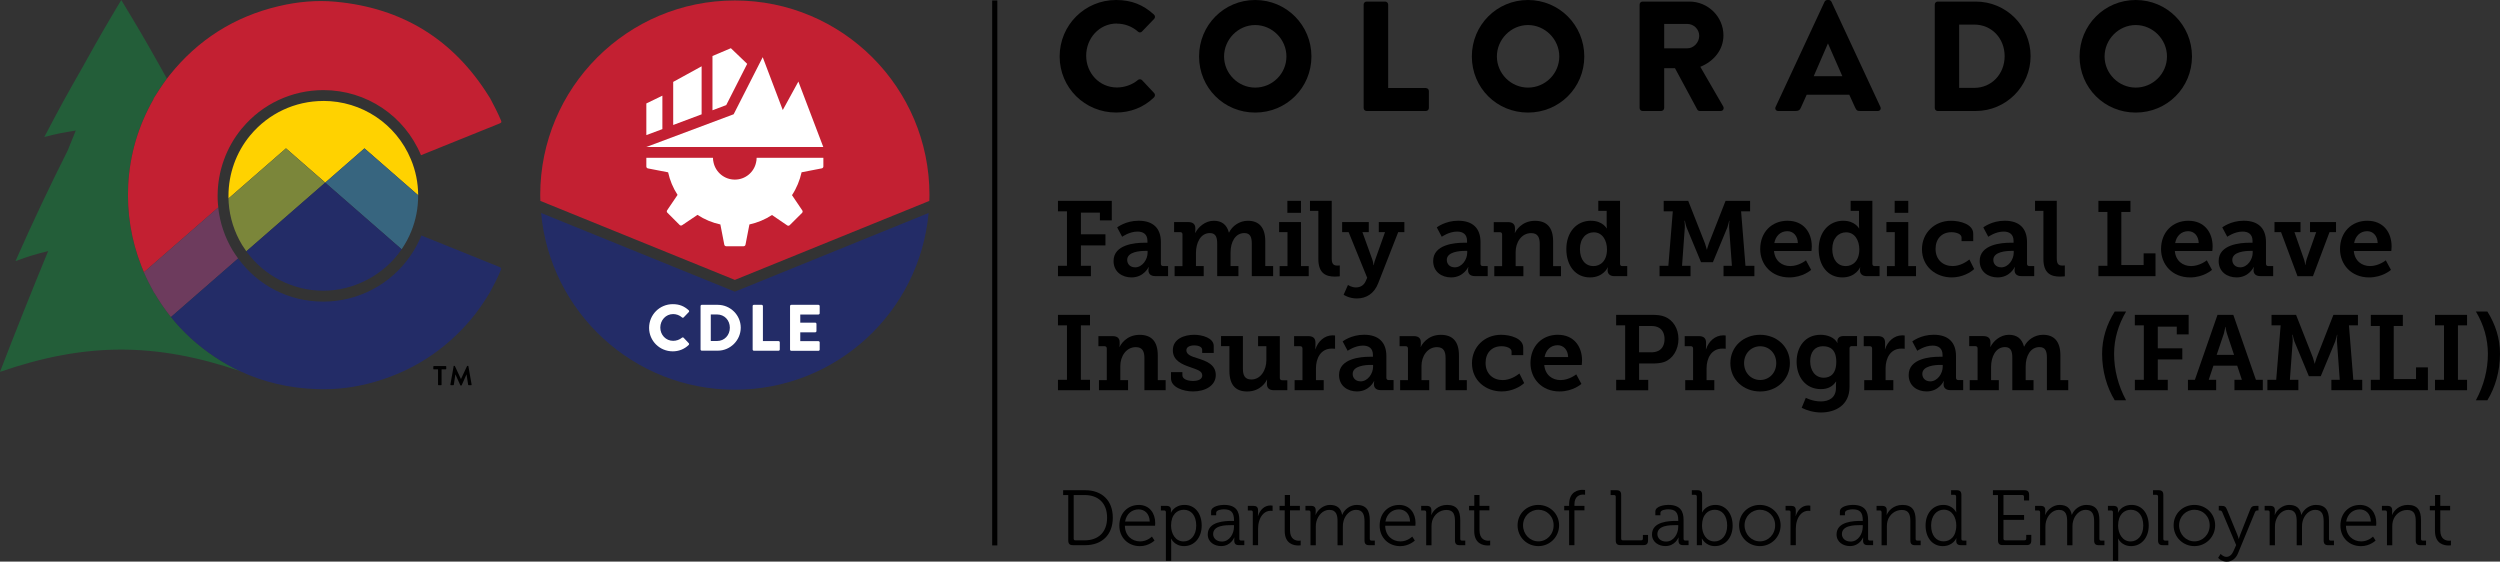 <?xml version="1.0" encoding="UTF-8"?>
<svg xmlns="http://www.w3.org/2000/svg" id="Layer_1" data-name="Layer 1" viewBox="0 0 635.85 142.84">
  <rect x="0" y="0" width="635.85" height="142.84" fill="#333333" stroke="none"/>
  <defs>
    <style>
      .cls-1 {
        fill: #fff;
      }

      .cls-2 {
        fill: #ffd200;
      }

      .cls-3 {
        fill: #6d3b5d;
      }

      .cls-4 {
        fill: #c32032;
      }

      .cls-5 {
        fill: #235e39;
      }

      .cls-6 {
        fill: #232c67;
      }

      .cls-7 {
        fill: #37657f;
      }

      .cls-8 {
        fill: #7b863a;
      }
    </style>
  </defs>
  <g>
    <path d="M269.08,67.6h2.29v-13.85h-2.29v-2.67h13.69v4.97h-3.02v-1.97h-4.83v5.51h6.24v2.83h-6.24v5.18h2.54v2.65h-8.37v-2.65Z"></path>
    <path d="M290.98,61.74h.86v-.46c0-1.75-1.11-2.38-2.54-2.38-2.05,0-3.89,1.32-3.89,1.32l-1.27-2.38s2.13-1.7,5.45-1.7c3.7,0,5.67,1.92,5.67,5.43v5.51c0,.4,.22,.59,.59,.59h1.24v2.56h-3.24c-1.27,0-1.75-.67-1.75-1.46v-.16c0-.43,.08-.7,.08-.7h-.05s-1.16,2.65-4.35,2.65c-2.35,0-4.56-1.38-4.56-4.18,0-4.21,5.53-4.64,7.75-4.64Zm-2.29,6.26c1.86,0,3.19-2,3.19-3.73v-.46h-.57c-1.35,0-4.62,.22-4.62,2.29,0,1.03,.73,1.89,2,1.89Z"></path>
    <path d="M298.75,67.68h2v-8.07c0-.38-.22-.57-.59-.57h-1.54v-2.56h3.59c1.21,0,1.81,.57,1.81,1.54v.62c0,.3-.05,.59-.05,.59h.05c.7-1.4,2.43-3.08,4.7-3.08,1.92,0,3.29,.89,3.83,3h.05c.76-1.62,2.59-3,4.78-3,2.78,0,4.43,1.62,4.43,5.24v6.29h2v2.56h-5.43v-8.21c0-1.57-.3-2.75-1.89-2.75-2.35,0-3.51,2.35-3.51,4.89v3.51h2v2.56h-5.4v-8.21c0-1.48-.24-2.75-1.86-2.75-2.43,0-3.54,2.56-3.54,5.05v3.35h1.97v2.56h-7.4v-2.56Z"></path>
    <path d="M325.46,67.68h2v-8.64h-2.13v-2.56h5.56v11.2h1.97v2.56h-7.4v-2.56Zm1.97-16.6h3.46v3.05h-3.46v-3.05Z"></path>
    <path d="M335.31,53.64h-2.13v-2.56h5.53v14.58c0,1.24,.27,1.89,1.4,1.89,.38,0,.65-.03,.65-.03v2.75s-.57,.08-1.24,.08c-2.19,0-4.21-.73-4.21-4.48v-12.23Z"></path>
    <path d="M344.92,73.1c1.11,0,2-.59,2.43-1.59l.38-.86-4.72-11.61h-1.65v-2.56h6.78v2.56h-1.62l2.51,6.96c.24,.67,.3,1.43,.3,1.43h.08s.11-.76,.38-1.43l2.48-6.96h-1.59v-2.56h6.51v2.56h-1.57l-5.08,12.98c-1.05,2.73-3.1,3.89-5.45,3.89-2,0-3.35-.94-3.35-.94l1.11-2.51s.81,.65,2.08,.65Z"></path>
    <path d="M372.27,61.74h.86v-.46c0-1.75-1.11-2.38-2.54-2.38-2.05,0-3.89,1.32-3.89,1.32l-1.27-2.38s2.13-1.7,5.45-1.7c3.7,0,5.67,1.92,5.67,5.43v5.51c0,.4,.22,.59,.59,.59h1.24v2.56h-3.24c-1.27,0-1.75-.67-1.75-1.46v-.16c0-.43,.08-.7,.08-.7h-.05s-1.16,2.65-4.35,2.65c-2.35,0-4.56-1.38-4.56-4.18,0-4.21,5.53-4.64,7.75-4.64Zm-2.29,6.26c1.86,0,3.19-2,3.19-3.73v-.46h-.57c-1.35,0-4.62,.22-4.62,2.29,0,1.03,.73,1.89,2,1.89Z"></path>
    <path d="M380.05,67.68h2v-8.04c0-.38-.22-.59-.59-.59h-1.54v-2.56h3.62c1.21,0,1.78,.57,1.78,1.54v.62c0,.3-.05,.59-.05,.59h.05c.16-.43,1.62-3.08,5.08-3.08,2.94,0,4.62,1.59,4.62,5.24v6.29h2v2.56h-5.4v-8.15c0-1.67-.46-2.81-2.19-2.81-2.48,0-3.94,2.38-3.94,4.78v3.62h1.97v2.56h-7.4v-2.56Z"></path>
    <path d="M404.67,56.15c2.94,0,3.97,1.94,3.97,1.94h.05s-.05-.4-.05-.97v-3.48h-2.13v-2.56h5.53v16.01c0,.4,.22,.59,.59,.59h1.24v2.56h-3.24c-1.24,0-1.75-.67-1.75-1.46v-.16c0-.38,.08-.62,.08-.62h-.05s-1.08,2.56-4.51,2.56c-3.67,0-6.02-2.94-6.02-7.21s2.56-7.21,6.29-7.21Zm.57,11.53c1.81,0,3.48-1.3,3.48-4.24,0-2.24-1.11-4.35-3.37-4.35-1.94,0-3.51,1.54-3.51,4.26s1.4,4.32,3.4,4.32Z"></path>
    <path d="M422.06,67.6h2.27l1.13-13.85h-2.32v-2.67h6.24l4.26,10.82c.32,.94,.46,1.59,.46,1.59h.05s.14-.65,.49-1.59l4.24-10.82h6.24v2.67h-2.29l1.11,13.85h2.27v2.65h-7.85v-2.65h2.13l-.7-9.66c-.05-.67,.08-1.78,.08-1.78h-.08s-.22,1.05-.46,1.7l-3.67,8.83h-3.02l-3.67-8.83c-.24-.65-.43-1.7-.43-1.7h-.11s.13,1.11,.08,1.78l-.7,9.66h2.16v2.65h-7.88v-2.65Z"></path>
    <path d="M454.68,56.15c3.97,0,6.13,2.89,6.13,6.53,0,.4-.08,1.16-.08,1.16h-9.53c.22,2.54,2.05,3.83,4.13,3.83,2.24,0,4-1.46,4-1.46l1.32,2.43s-2.11,1.92-5.56,1.92c-4.56,0-7.4-3.29-7.4-7.21,0-4.24,2.86-7.21,6.99-7.21Zm2.59,5.67c-.05-1.89-1.21-3.02-2.67-3.02-1.75,0-3,1.21-3.32,3.02h5.99Z"></path>
    <path d="M468.85,56.15c2.94,0,3.97,1.94,3.97,1.94h.05s-.05-.4-.05-.97v-3.48h-2.13v-2.56h5.53v16.01c0,.4,.22,.59,.59,.59h1.24v2.56h-3.24c-1.24,0-1.75-.67-1.75-1.46v-.16c0-.38,.08-.62,.08-.62h-.05s-1.08,2.56-4.51,2.56c-3.67,0-6.02-2.94-6.02-7.21s2.56-7.21,6.29-7.21Zm.57,11.53c1.81,0,3.48-1.3,3.48-4.24,0-2.24-1.11-4.35-3.37-4.35-1.94,0-3.51,1.54-3.51,4.26s1.4,4.32,3.4,4.32Z"></path>
    <path d="M479.92,67.68h2v-8.64h-2.13v-2.56h5.56v11.2h1.97v2.56h-7.4v-2.56Zm1.97-16.6h3.46v3.05h-3.46v-3.05Z"></path>
    <path d="M496.23,56.15c2.29,0,5.64,.86,5.64,3.29v1.89h-2.97v-.92c0-.92-1.4-1.35-2.56-1.35-2.51,0-4.05,1.73-4.05,4.24,0,2.83,1.97,4.37,4.32,4.37,1.94,0,3.54-1.08,4.29-1.67l1.21,2.43c-.94,.89-3.08,2.13-5.7,2.13-4.02,0-7.58-2.73-7.58-7.18,0-4.1,3.16-7.23,7.4-7.23Z"></path>
    <path d="M511.27,61.74h.86v-.46c0-1.75-1.11-2.38-2.54-2.38-2.05,0-3.89,1.32-3.89,1.32l-1.27-2.38s2.13-1.7,5.45-1.7c3.7,0,5.67,1.92,5.67,5.43v5.51c0,.4,.22,.59,.59,.59h1.24v2.56h-3.24c-1.27,0-1.75-.67-1.75-1.46v-.16c0-.43,.08-.7,.08-.7h-.05s-1.16,2.65-4.35,2.65c-2.35,0-4.56-1.38-4.56-4.18,0-4.21,5.53-4.64,7.75-4.64Zm-2.29,6.26c1.86,0,3.19-2,3.19-3.73v-.46h-.57c-1.35,0-4.62,.22-4.62,2.29,0,1.03,.73,1.89,2,1.89Z"></path>
    <path d="M519.72,53.64h-2.13v-2.56h5.53v14.58c0,1.24,.27,1.89,1.4,1.89,.38,0,.65-.03,.65-.03v2.75s-.57,.08-1.24,.08c-2.19,0-4.21-.73-4.21-4.48v-12.23Z"></path>
    <path d="M533.71,67.6h2.29v-13.69h-2.29v-2.83h8.15v2.83h-2.32v13.5h5.67v-2.97h3.02v5.8h-14.52v-2.65Z"></path>
    <path d="M556.63,56.15c3.97,0,6.13,2.89,6.13,6.53,0,.4-.08,1.16-.08,1.16h-9.53c.22,2.54,2.05,3.83,4.13,3.83,2.24,0,4-1.46,4-1.46l1.32,2.43s-2.11,1.92-5.56,1.92c-4.56,0-7.4-3.29-7.4-7.21,0-4.24,2.86-7.21,6.99-7.21Zm2.59,5.67c-.05-1.89-1.21-3.02-2.67-3.02-1.75,0-3,1.21-3.32,3.02h5.99Z"></path>
    <path d="M572.05,61.74h.86v-.46c0-1.75-1.11-2.38-2.54-2.38-2.05,0-3.89,1.32-3.89,1.32l-1.27-2.38s2.13-1.7,5.45-1.7c3.7,0,5.67,1.92,5.67,5.43v5.51c0,.4,.22,.59,.59,.59h1.24v2.56h-3.24c-1.27,0-1.75-.67-1.75-1.46v-.16c0-.43,.08-.7,.08-.7h-.05s-1.16,2.65-4.35,2.65c-2.35,0-4.56-1.38-4.56-4.18,0-4.21,5.53-4.64,7.75-4.64Zm-2.29,6.26c1.86,0,3.19-2,3.19-3.73v-.46h-.57c-1.35,0-4.62,.22-4.62,2.29,0,1.03,.73,1.89,2,1.89Z"></path>
    <path d="M578.5,56.48h6.61v2.56h-1.54l2.38,6.8c.27,.7,.35,1.51,.35,1.51h.08s.08-.81,.32-1.51l2.4-6.8h-1.57v-2.56h6.61v2.56h-1.65l-4.21,11.2h-3.94l-4.18-11.2h-1.67v-2.56Z"></path>
    <path d="M602.15,56.15c3.97,0,6.13,2.89,6.13,6.53,0,.4-.08,1.16-.08,1.16h-9.53c.22,2.54,2.05,3.83,4.13,3.83,2.24,0,4-1.46,4-1.46l1.32,2.43s-2.11,1.92-5.56,1.92c-4.56,0-7.4-3.29-7.4-7.21,0-4.24,2.86-7.21,6.99-7.21Zm2.59,5.67c-.05-1.89-1.21-3.02-2.67-3.02-1.75,0-3,1.21-3.32,3.02h5.99Z"></path>
    <path d="M269.08,96.6h2.29v-13.85h-2.29v-2.67h8.15v2.67h-2.32v13.85h2.32v2.65h-8.15v-2.65Z"></path>
    <path d="M279.5,96.68h2v-8.04c0-.38-.22-.59-.59-.59h-1.54v-2.56h3.62c1.21,0,1.78,.57,1.78,1.54v.62c0,.3-.05,.59-.05,.59h.05c.16-.43,1.62-3.08,5.08-3.08,2.94,0,4.62,1.59,4.62,5.24v6.29h2v2.56h-5.4v-8.15c0-1.67-.46-2.81-2.19-2.81-2.48,0-3.94,2.38-3.94,4.78v3.62h1.97v2.56h-7.4v-2.56Z"></path>
    <path d="M297.81,94.65h2.92v.81c0,.94,1.27,1.43,2.7,1.43s2.35-.49,2.35-1.4c0-1.16-1.29-1.46-3.13-2.13-2.02-.7-4.35-1.65-4.35-4.27,0-2.92,2.92-3.94,5.43-3.94,2,0,4.97,.78,4.97,2.86v1.75h-2.94v-.78c0-.7-.81-1.13-2.02-1.13-1.08,0-2,.38-2,1.24,0,1.13,1.35,1.59,2.89,2.05,2.11,.67,4.59,1.54,4.59,4.24s-2.65,4.18-5.8,4.18c-2.51,0-5.59-1.08-5.59-3.32v-1.59Z"></path>
    <path d="M312.69,88.04h-2.13v-2.56h5.56v8.26c0,1.65,.43,2.78,2.16,2.78,2.38,0,3.81-2.43,3.81-4.91v-3.56h-2.11v-2.56h5.53v10.63c0,.38,.22,.59,.59,.59h1.32v2.54h-3.4c-1.21,0-1.78-.57-1.78-1.54v-.51c0-.35,.03-.65,.03-.65h-.05c-.16,.46-1.57,3.02-5.02,3.02-2.75,0-4.51-1.48-4.51-5.24v-6.29Z"></path>
    <path d="M329.27,96.68h2v-8.04c0-.38-.22-.59-.59-.59h-1.54v-2.56h3.59c1.21,0,1.84,.51,1.84,1.67v.81c0,.51-.05,.86-.05,.86h.05c.62-1.97,2.27-3.54,4.37-3.54,.32,0,.62,.05,.62,.05v3.37s-.35-.05-.84-.05c-2.78,0-4.02,2.43-4.02,5.02v3h1.97v2.56h-7.4v-2.56Z"></path>
    <path d="M348.33,90.74h.86v-.46c0-1.75-1.11-2.38-2.54-2.38-2.05,0-3.89,1.32-3.89,1.32l-1.27-2.38s2.13-1.7,5.45-1.7c3.7,0,5.67,1.92,5.67,5.43v5.51c0,.4,.22,.59,.59,.59h1.24v2.56h-3.24c-1.27,0-1.75-.67-1.75-1.46v-.16c0-.43,.08-.7,.08-.7h-.05s-1.16,2.65-4.35,2.65c-2.35,0-4.56-1.38-4.56-4.18,0-4.21,5.53-4.64,7.75-4.64Zm-2.29,6.26c1.86,0,3.19-2,3.19-3.73v-.46h-.57c-1.35,0-4.62,.22-4.62,2.29,0,1.03,.73,1.89,2,1.89Z"></path>
    <path d="M356.1,96.68h2v-8.04c0-.38-.22-.59-.59-.59h-1.54v-2.56h3.62c1.21,0,1.78,.57,1.78,1.54v.62c0,.3-.05,.59-.05,.59h.05c.16-.43,1.62-3.08,5.08-3.08,2.94,0,4.62,1.59,4.62,5.24v6.29h2v2.56h-5.4v-8.15c0-1.67-.46-2.81-2.19-2.81-2.48,0-3.94,2.38-3.94,4.78v3.62h1.97v2.56h-7.4v-2.56Z"></path>
    <path d="M381.78,85.15c2.29,0,5.64,.86,5.64,3.29v1.89h-2.97v-.92c0-.92-1.4-1.35-2.56-1.35-2.51,0-4.05,1.73-4.05,4.24,0,2.83,1.97,4.37,4.32,4.37,1.94,0,3.54-1.08,4.29-1.67l1.21,2.43c-.94,.89-3.08,2.13-5.7,2.13-4.02,0-7.58-2.73-7.58-7.18,0-4.1,3.16-7.23,7.4-7.23Z"></path>
    <path d="M396.25,85.15c3.97,0,6.13,2.89,6.13,6.53,0,.4-.08,1.16-.08,1.16h-9.53c.22,2.54,2.05,3.83,4.13,3.83,2.24,0,4-1.46,4-1.46l1.32,2.43s-2.11,1.92-5.56,1.92c-4.56,0-7.4-3.29-7.4-7.21,0-4.24,2.86-7.21,6.99-7.21Zm2.59,5.67c-.05-1.89-1.21-3.02-2.67-3.02-1.75,0-3,1.21-3.32,3.02h5.99Z"></path>
    <path d="M411.05,96.6h2.29v-13.85h-2.29v-2.67h9.18c1.13,0,2.29,.08,3.24,.49,2.08,.86,3.43,3,3.43,5.67s-1.43,5.05-3.64,5.83c-.89,.3-1.86,.38-2.94,.38h-3.43v4.16h2.32v2.65h-8.15v-2.65Zm8.8-6.99c.81,0,1.4-.11,1.94-.38,1.03-.51,1.57-1.59,1.57-3,0-1.32-.51-2.35-1.4-2.86-.54-.32-1.21-.46-2.08-.46h-3v6.69h2.97Z"></path>
    <path d="M428.62,96.68h2v-8.04c0-.38-.22-.59-.59-.59h-1.54v-2.56h3.59c1.21,0,1.84,.51,1.84,1.67v.81c0,.51-.05,.86-.05,.86h.05c.62-1.97,2.27-3.54,4.37-3.54,.32,0,.62,.05,.62,.05v3.37s-.35-.05-.84-.05c-2.78,0-4.02,2.43-4.02,5.02v3h1.97v2.56h-7.4v-2.56Z"></path>
    <path d="M447.66,85.15c4.21,0,7.58,3,7.58,7.21s-3.37,7.21-7.56,7.21-7.58-2.97-7.58-7.21,3.37-7.21,7.56-7.21Zm.03,11.5c2.21,0,4.08-1.73,4.08-4.29s-1.86-4.29-4.08-4.29-4.1,1.75-4.1,4.29,1.86,4.29,4.1,4.29Z"></path>
    <path d="M463.07,102.1c2.11,0,3.89-.92,3.89-3.46v-.86c0-.32,.05-.73,.05-.73h-.05c-.81,1.21-2,1.92-3.83,1.92-3.97,0-6.18-3.19-6.18-6.96s2.13-6.86,6.1-6.86c1.65,0,3.51,.62,4.27,2.08h.05s-.05-.19-.05-.46c0-.73,.49-1.3,1.57-1.3h3.43v2.56h-1.32c-.35,0-.59,.19-.59,.54v9.83c0,4.72-3.67,6.51-7.26,6.51-1.73,0-3.56-.49-4.91-1.19l1.05-2.54s1.7,.92,3.81,.92Zm3.97-10.07c0-3.13-1.57-3.97-3.4-3.97-2.08,0-3.24,1.51-3.24,3.83s1.24,4.18,3.46,4.18c1.62,0,3.18-.94,3.18-4.05Z"></path>
    <path d="M474.15,96.68h2v-8.04c0-.38-.22-.59-.59-.59h-1.54v-2.56h3.59c1.21,0,1.84,.51,1.84,1.67v.81c0,.51-.05,.86-.05,.86h.05c.62-1.97,2.27-3.54,4.37-3.54,.32,0,.62,.05,.62,.05v3.37s-.35-.05-.84-.05c-2.78,0-4.02,2.43-4.02,5.02v3h1.97v2.56h-7.4v-2.56Z"></path>
    <path d="M493.21,90.74h.86v-.46c0-1.75-1.11-2.38-2.54-2.38-2.05,0-3.89,1.32-3.89,1.32l-1.27-2.38s2.13-1.7,5.45-1.7c3.7,0,5.67,1.92,5.67,5.43v5.51c0,.4,.22,.59,.59,.59h1.24v2.56h-3.24c-1.27,0-1.75-.67-1.75-1.46v-.16c0-.43,.08-.7,.08-.7h-.05s-1.16,2.65-4.35,2.65c-2.35,0-4.56-1.38-4.56-4.18,0-4.21,5.53-4.64,7.75-4.64Zm-2.29,6.26c1.86,0,3.19-2,3.19-3.73v-.46h-.57c-1.35,0-4.62,.22-4.62,2.29,0,1.03,.73,1.89,2,1.89Z"></path>
    <path d="M500.98,96.68h2v-8.07c0-.38-.22-.57-.59-.57h-1.54v-2.56h3.59c1.21,0,1.81,.57,1.81,1.54v.62c0,.3-.05,.59-.05,.59h.05c.7-1.4,2.43-3.08,4.7-3.08,1.92,0,3.29,.89,3.83,3h.05c.76-1.62,2.59-3,4.78-3,2.78,0,4.43,1.62,4.43,5.24v6.29h2v2.56h-5.43v-8.21c0-1.57-.3-2.75-1.89-2.75-2.35,0-3.51,2.35-3.51,4.89v3.51h2v2.56h-5.4v-8.21c0-1.48-.24-2.75-1.86-2.75-2.43,0-3.54,2.56-3.54,5.05v3.35h1.97v2.56h-7.4v-2.56Z"></path>
    <path d="M534.65,89.98c0-3.89,1.16-7.5,3.21-10.74h2.89c-1.97,3.32-3.05,6.96-3.05,10.77,0,4.02,1.03,8.07,3.05,11.8h-2.89c-2-3.27-3.21-7.4-3.21-11.82Z"></path>
    <path d="M542.97,96.6h2.29v-13.85h-2.29v-2.67h13.69v4.97h-3.02v-1.97h-4.83v5.51h6.24v2.83h-6.24v5.18h2.54v2.65h-8.37v-2.65Z"></path>
    <path d="M556.5,96.6h1.75l5.75-16.52h4.02l5.75,16.52h1.75v2.65h-7.21v-2.65h1.89l-1.19-3.59h-6.05l-1.19,3.59h1.89v2.65h-7.18v-2.65Zm11.71-6.34l-1.81-5.43c-.3-.94-.35-1.67-.35-1.67h-.08s-.08,.73-.35,1.67l-1.83,5.43h4.43Z"></path>
    <path d="M576.66,96.6h2.27l1.13-13.85h-2.32v-2.67h6.24l4.26,10.82c.32,.94,.46,1.59,.46,1.59h.05s.14-.65,.49-1.59l4.24-10.82h6.24v2.67h-2.29l1.11,13.85h2.27v2.65h-7.85v-2.65h2.13l-.7-9.66c-.05-.67,.08-1.78,.08-1.78h-.08s-.22,1.05-.46,1.7l-3.67,8.83h-3.02l-3.67-8.83c-.24-.65-.43-1.7-.43-1.7h-.11s.13,1.11,.08,1.78l-.7,9.66h2.16v2.65h-7.88v-2.65Z"></path>
    <path d="M602.99,96.6h2.29v-13.69h-2.29v-2.83h8.15v2.83h-2.32v13.5h5.67v-2.97h3.02v5.8h-14.52v-2.65Z"></path>
    <path d="M619.32,96.6h2.29v-13.85h-2.29v-2.67h8.15v2.67h-2.32v13.85h2.32v2.65h-8.15v-2.65Z"></path>
    <path d="M632.77,90.01c0-3.81-1.05-7.45-3.05-10.77h2.92c2.05,3.24,3.21,6.86,3.21,10.74,0,4.43-1.21,8.56-3.21,11.82h-2.92c2.02-3.73,3.05-7.77,3.05-11.8Z"></path>
  </g>
  <g>
    <g>
      <g>
        <path class="cls-4" d="M236.36,51.09c.01-.49,.04-.98,.04-1.48C236.4,22.28,214.24,.12,186.9,.12s-49.5,22.16-49.5,49.5c0,.5,.02,.98,.04,1.48l49.46,20.09,49.46-20.09Z"></path>
        <path class="cls-6" d="M186.9,74.18l-.52-.21-48.76-19.8c2.3,25.21,23.48,44.95,49.28,44.95s46.99-19.75,49.28-44.95l-49.28,20.01Z"></path>
      </g>
      <g>
        <path class="cls-1" d="M171.13,77.36c1.67,0,2.9,.52,4.03,1.55,.15,.13,.15,.33,.02,.47l-1.3,1.35c-.12,.12-.3,.12-.42,0-.62-.55-1.43-.85-2.25-.85-1.88,0-3.27,1.57-3.27,3.43s1.4,3.38,3.28,3.38c.78,0,1.63-.28,2.23-.8,.12-.1,.33-.1,.43,.02l1.3,1.38c.12,.12,.1,.33-.02,.45-1.13,1.1-2.57,1.62-4.05,1.62-3.33,0-6.02-2.65-6.02-5.98s2.68-6.02,6.02-6.02Z"></path>
        <path class="cls-1" d="M178.18,77.85c0-.17,.13-.32,.3-.32h4.07c3.22,0,5.85,2.62,5.85,5.81s-2.63,5.85-5.85,5.85h-4.07c-.17,0-.3-.15-.3-.32v-11.03Zm4.2,8.88c1.88,0,3.25-1.48,3.25-3.38s-1.37-3.37-3.25-3.37h-1.6v6.75h1.6Z"></path>
        <path class="cls-1" d="M191.42,77.85c0-.17,.13-.32,.32-.32h1.98c.17,0,.32,.15,.32,.32v8.9h3.97c.18,0,.32,.15,.32,.32v1.82c0,.17-.13,.32-.32,.32h-6.26c-.18,0-.32-.15-.32-.32v-11.03Z"></path>
        <path class="cls-1" d="M200.94,77.85c0-.17,.13-.32,.32-.32h6.9c.18,0,.32,.15,.32,.32v1.82c0,.17-.13,.32-.32,.32h-4.62v2.07h3.8c.17,0,.32,.15,.32,.32v1.82c0,.18-.15,.32-.32,.32h-3.8v2.25h4.62c.18,0,.32,.15,.32,.32v1.82c0,.17-.13,.32-.32,.32h-6.9c-.18,0-.32-.15-.32-.32v-11.03Z"></path>
      </g>
    </g>
    <g>
      <polygon class="cls-1" points="190.04 16.24 184.71 26.73 181.21 28.05 181.21 14.24 185.89 12.26 190.04 16.24"></polygon>
      <polygon class="cls-1" points="178.45 16.86 178.45 29.08 171.22 31.79 171.22 20.83 178.45 16.86"></polygon>
      <polygon class="cls-1" points="168.47 24.33 168.47 32.84 164.39 34.36 164.39 26.31 168.47 24.33"></polygon>
      <path class="cls-1" d="M192.44,40.14c0,.4-.04,.79-.14,1.17-.52,2.5-2.74,4.37-5.4,4.37s-4.88-1.87-5.42-4.37c-.1-.38-.14-.77-.14-1.17h-16.95v2.22c0,.24,.2,.46,.44,.48l5.1,.99c.44,2,1.23,3.95,2.4,5.74l-2.62,3.87c-.16,.2-.16,.48,.02,.65l3.14,3.14c.18,.18,.46,.18,.64,.04l3.89-2.62c1.81,1.19,3.77,2,5.82,2.44l.99,5.1c.02,.24,.24,.44,.48,.44h4.45c.24,0,.46-.2,.48-.44l.99-5.1c2-.44,3.95-1.23,5.74-2.4l3.85,2.62c.2,.16,.48,.14,.66-.04l3.14-3.12c.18-.18,.2-.46,.04-.66l-2.6-3.85c1.19-1.81,1.99-3.79,2.44-5.82l5.1-.99c.24-.02,.44-.24,.44-.48v-2.22h-16.95Z"></path>
      <polygon class="cls-1" points="209.39 37.38 164.39 37.38 186.6 29.06 192.15 18.15 193.99 14.54 199.09 27.99 203.06 20.74 209.39 37.38"></polygon>
    </g>
  </g>
  <g>
    <g>
      <path class="cls-5" d="M43.48,80.64c-1.52-1.89-2.9-3.89-4.14-6-.07-.1-.16-.22-.23-.32-.9-1.66-1.77-3.34-2.52-5.07-.22-.52-.44-1.04-.64-1.57-2.59-6.64-3.7-13.5-3.36-20.62,.41-7.75,2.56-15.02,6.39-21.76,.03-.1,.06-.22,.12-.32,1.06-1.71,2.14-3.38,3.35-4.98-.55-1-1.14-2.04-1.78-3.19C36.76,9.85,34.78,6.48,30.84,0c-3.94,6.59-5.92,10.01-9.84,17.09-3.93,6.85-5.88,10.41-9.73,17.76,3.17-.83,4.78-1.15,8-1.64-.82,2.01-1.23,3.02-2.05,5.06-4.66,9.25-9.1,18.66-13.28,28.14,3.28-1.21,4.94-1.72,8.31-2.55-4.21,10.2-8.29,20.42-12.25,30.72,21.66-7.47,39.36-7.57,61.07-.19-4.46-2.08-8.64-4.87-12.52-8.38-1.84-1.67-3.51-3.47-5.06-5.39Z"></path>
      <path class="cls-2" d="M82.23,25.68c-7.19,0-13.94,3.17-18.53,8.68l-.12,.14c-3.52,4.27-5.47,9.72-5.47,15.31,0,.24,0,.45,.01,.67l14.62-12.75,9.98,8.71,9.98-8.71,13.66,11.92c-.02-3.18-.64-6.25-1.85-9.13-3.75-9.02-12.49-14.85-22.26-14.85Z"></path>
      <path class="cls-4" d="M39,25.3c-3.83,6.74-5.99,14.01-6.39,21.76-.35,7.12,.76,13.98,3.36,20.62,.2,.53,.42,1.05,.64,1.57l18.91-16.49c-.04-.34-.08-.68-.1-1.02-.05-.59-.07-1.23-.07-1.93,0-6.23,2.18-12.31,6.14-17.11l.13-.14c5.09-6.11,12.62-9.64,20.63-9.64,10.9,0,20.64,6.5,24.82,16.55,0,0,0,0,0,.01,6.67-2.7,13.32-5.39,19.99-8.07,.45-.19,.58-.32,.35-.82-.81-1.9-1.77-3.76-2.75-5.6-.09-.16-.19-.32-.29-.45C115.35,10.05,102.35,2.02,85.36,.44c-4.87-.45-9.71,0-14.48,1.13-11.29,2.66-20.56,8.55-27.8,17.62-.21,.27-.41,.54-.62,.81-1.2,1.6-2.28,3.27-3.35,4.98-.06,.1-.09,.22-.12,.32Z"></path>
      <path class="cls-8" d="M72.73,37.74l-14.62,12.75c.01,.36,.03,.72,.05,1.05,.26,3.79,1.44,7.5,3.4,10.74,.42,.67,.76,1.18,1.09,1.64l20.05-17.47-9.98-8.71Z"></path>
      <path class="cls-3" d="M59.23,63.78c-2.05-3.39-3.31-7.16-3.73-11.02l-18.91,16.49c.75,1.74,1.62,3.42,2.52,5.07,.07,.1,.16,.22,.23,.32,1.24,2.1,2.62,4.11,4.14,6l.72-.63,16.36-14.27s-.05-.06-.07-.1c-.39-.53-.79-1.13-1.26-1.87Z"></path>
      <path class="cls-6" d="M126.8,67.81c-6.54-2.66-13.08-5.28-19.63-7.92,0,0,0,0,0,0-.73,1.82-1.68,3.57-2.82,5.21-5.02,7.27-13.29,11.61-22.12,11.61s-16.61-4.1-21.67-10.97l-16.36,14.27-.72,.63c1.55,1.92,3.23,3.72,5.06,5.39,3.88,3.51,8.06,6.29,12.52,8.38,6,2.8,12.52,4.33,19.54,4.56,5.09,.19,10.1-.48,15-1.93,9.58-2.82,17.61-8.07,24.09-15.7,.43-.51,.84-1.02,1.25-1.55,1.33-1.74,2.54-3.57,3.68-5.47,.95-1.74,1.87-3.5,2.63-5.34,.06-.19,.12-.32,.16-.42l.06-.16-.06-.25c-.1-.13-.29-.19-.64-.35Z"></path>
      <path class="cls-7" d="M82.71,46.45l19.16,16.71,.28,.24c.98-1.43,1.8-2.96,2.44-4.54,1.17-2.86,1.76-5.9,1.76-9.04,0-.05,0-.1,0-.15l-13.66-11.92-9.98,8.71Z"></path>
      <path class="cls-6" d="M82.71,46.45l-20.05,17.47s.04,.06,.06,.09c4.53,6.22,11.82,9.93,19.51,9.93s15.33-3.89,19.84-10.41c.03-.04,.06-.09,.08-.13l-.28-.24-19.16-16.71Z"></path>
    </g>
    <g>
      <path d="M111.4,93.94h-1.06c-.08,0-.13-.06-.13-.13v-.57c0-.07,.06-.13,.13-.13h3.03c.08,0,.13,.06,.13,.13v.57c0,.07-.06,.13-.13,.13h-1.06v3.9c0,.07-.06,.13-.13,.13h-.64c-.07,0-.13-.06-.13-.13v-3.9Z"></path>
      <path d="M115.35,93.15c0-.06,.05-.1,.12-.1h.11c.06,0,.1,.03,.12,.07l1.53,3.28h.02l1.53-3.28s.05-.07,.12-.07h.11c.08,0,.12,.05,.12,.1l.82,4.66c.02,.1-.03,.16-.12,.16h-.63c-.06,0-.12-.06-.13-.1l-.41-2.63h-.02l-1.21,2.73s-.05,.08-.12,.08h-.12c-.06,0-.1-.03-.12-.08l-1.23-2.73h-.02l-.4,2.63s-.06,.1-.12,.1h-.62c-.09,0-.15-.06-.13-.16l.83-4.66Z"></path>
    </g>
  </g>
  <g>
    <path d="M284.06,6.01c1.95,0,3.9,.71,5.37,2.03,.28,.28,.72,.28,1,0l3.1-3.22c.32-.32,.32-.79-.04-1.12C290.78,1.24,287.84,0,283.86,0c-7.96,0-14.35,6.4-14.35,14.35s6.4,14.27,14.35,14.27c3.54,0,6.96-1.23,9.66-3.86,.28-.28,.32-.79,.04-1.08l-3.1-3.3c-.24-.28-.76-.28-1.04-.04-1.43,1.23-3.46,1.91-5.33,1.91-4.49,0-7.83-3.66-7.83-8.08s3.3-8.19,7.8-8.19"></path>
    <path d="M319.24,0c-7.95,0-14.27,6.4-14.27,14.36s6.32,14.27,14.27,14.27,14.31-6.32,14.31-14.27-6.36-14.36-14.31-14.36m0,22.28c-4.33,0-7.91-3.58-7.91-7.92s3.58-7.99,7.91-7.99,7.95,3.62,7.95,7.99-3.57,7.92-7.95,7.92"></path>
    <path d="M362.66,22.39h-9.59V1.16c0-.41-.36-.76-.75-.76h-4.74c-.44,0-.75,.35-.75,.76V27.48c0,.4,.31,.75,.75,.75h15.08c.44,0,.76-.36,.76-.75v-4.33c0-.4-.32-.75-.76-.75"></path>
    <path d="M388.63,0c-7.96,0-14.28,6.4-14.28,14.36s6.32,14.27,14.28,14.27,14.32-6.32,14.32-14.27-6.36-14.36-14.32-14.36m0,22.28c-4.34,0-7.91-3.58-7.91-7.92s3.58-7.99,7.91-7.99,7.96,3.62,7.96,7.99-3.58,7.92-7.96,7.92"></path>
    <path d="M432.46,16.99c3.46-1.4,5.88-4.34,5.88-8,0-4.73-3.9-8.59-8.66-8.59h-11.9c-.45,0-.76,.35-.76,.75V27.48c0,.4,.31,.75,.76,.75h4.73c.39,0,.76-.36,.76-.75v-10.14h2.74l5.68,10.53c.07,.16,.32,.36,.64,.36h5.28c.68,0,.95-.63,.68-1.15l-5.84-10.1Zm-3.3-4.7h-5.89V6.09h5.89c1.63,0,3.02,1.35,3.02,3.02s-1.39,3.18-3.02,3.18"></path>
    <path d="M502.51,.4h-9.7c-.4,0-.72,.35-.72,.75V27.48c0,.4,.32,.75,.72,.75h9.7c7.67,0,13.95-6.24,13.95-13.96s-6.28-13.87-13.95-13.87m-.4,21.95h-3.82V6.25h3.82c4.49,0,7.75,3.53,7.75,8.03s-3.27,8.07-7.75,8.07"></path>
    <path d="M543.2,0c-7.96,0-14.28,6.4-14.28,14.36s6.32,14.27,14.28,14.27,14.31-6.32,14.31-14.27-6.36-14.36-14.31-14.36m0,22.28c-4.34,0-7.92-3.58-7.92-7.92s3.58-7.99,7.92-7.99,7.95,3.62,7.95,7.99-3.58,7.92-7.95,7.92"></path>
    <path d="M465.81,.44c-.12-.24-.39-.44-.67-.44h-.4c-.28,0-.56,.2-.68,.44l-12.45,26.75c-.25,.52,.08,1.04,.67,1.04h4.37c.79,0,1.15-.24,1.43-.95l1.43-3.18h10.84l1.43,3.14c.41,.86,.57,.99,1.39,.99h4.41c.6,0,.92-.51,.68-1.04L465.81,.44Zm-4.51,18.94l3.62-8.34,3.66,8.34h-7.28Z"></path>
  </g>
  <rect x="252.35" y=".12" width="1.31" height="138.6"></rect>
  <g>
    <path d="M271.69,125.91h-1.29v-1.23h5.61c4.22,0,7.02,2.57,7.02,6.98s-2.81,7-7.02,7h-3.1c-.86,0-1.21-.36-1.21-1.21v-11.54Zm1.83,11.52h2.35c3.44,0,5.71-2.03,5.71-5.77s-2.29-5.75-5.71-5.75h-2.79v11.08c0,.3,.16,.44,.44,.44Z"></path>
    <path d="M289.62,128.42c2.77,0,4.2,2.13,4.2,4.62,0,.24-.04,.68-.04,.68h-7.68c.04,2.53,1.81,3.98,3.88,3.98,1.83,0,3-1.23,3-1.23l.66,1.01s-1.45,1.43-3.72,1.43c-2.96,0-5.23-2.15-5.23-5.23,0-3.28,2.25-5.25,4.93-5.25Zm2.81,4.22c-.08-2.07-1.35-3.08-2.83-3.08-1.65,0-3.1,1.07-3.44,3.08h6.27Z"></path>
    <path d="M296.53,130.27c0-.28-.16-.44-.44-.44h-.83v-1.17h1.37c.86,0,1.19,.36,1.19,1.05,0,.4-.02,.68-.02,.68h.04s.8-1.97,3.44-1.97,4.36,2.15,4.36,5.25-1.89,5.23-4.48,5.23c-2.45,0-3.28-1.89-3.28-1.89h-.04s.04,.36,.04,.88v4.76h-1.35v-12.38Zm4.5,7.44c1.77,0,3.22-1.49,3.22-4.04s-1.29-4.02-3.16-4.02c-1.67,0-3.24,1.19-3.24,4.04,0,2.01,1.09,4.02,3.18,4.02Z"></path>
    <path d="M313.3,132.49h.56v-.12c0-2.09-.76-2.83-2.59-2.83-.5,0-1.95,.14-1.95,.88v.64h-1.29v-.96c0-1.39,2.39-1.69,3.26-1.69,3.16,0,3.92,1.69,3.92,3.84v4.79c0,.3,.16,.44,.44,.44h.83v1.17h-1.37c-.86,0-1.19-.38-1.19-1.19,0-.44,.02-.74,.02-.74h-.04s-.82,2.17-3.32,2.17c-1.67,0-3.4-.98-3.4-2.96,0-3.32,4.4-3.44,6.13-3.44Zm-2.51,5.25c1.91,0,3.06-1.99,3.06-3.72v-.46h-.58c-1.57,0-4.72,.04-4.72,2.29,0,.94,.74,1.89,2.23,1.89Z"></path>
    <path d="M318.64,130.27c0-.28-.16-.44-.44-.44h-.83v-1.17h1.39c.84,0,1.21,.34,1.21,1.13v.68c0,.42-.04,.76-.04,.76h.04c.48-1.51,1.59-2.67,3.16-2.67,.28,0,.54,.06,.54,.06v1.33s-.24-.04-.5-.04c-1.41,0-2.47,1.11-2.91,2.59-.2,.64-.28,1.31-.28,1.95v4.22h-1.35v-8.4Z"></path>
    <path d="M326.75,129.79h-1.31v-1.13h1.33v-2.77h1.33v2.77h2.51v1.13h-2.51v5.09c0,2.35,1.49,2.65,2.25,2.65,.28,0,.46-.04,.46-.04v1.21s-.24,.04-.58,.04c-1.15,0-3.48-.38-3.48-3.72v-5.23Z"></path>
    <path d="M333.3,130.27c0-.28-.16-.44-.44-.44h-.83v-1.17h1.39c.84,0,1.21,.36,1.21,1.11v.46c0,.4-.04,.72-.04,.72h.04c.5-1.35,2.07-2.53,3.62-2.53,1.85,0,2.81,.86,3.1,2.51h.04c.54-1.35,1.99-2.51,3.68-2.51,2.43,0,3.32,1.41,3.32,3.88v4.76c0,.3,.16,.44,.44,.44h.84v1.17h-1.41c-.86,0-1.21-.36-1.21-1.21v-4.81c0-1.63-.34-2.98-2.17-2.98-1.51,0-2.77,1.35-3.16,2.83-.14,.44-.18,.92-.18,1.45v4.74h-1.35v-6.03c0-1.51-.22-2.98-2.11-2.98-1.63,0-2.85,1.41-3.26,2.94-.12,.42-.16,.88-.16,1.33v4.74h-1.35v-8.4Z"></path>
    <path d="M355.83,128.42c2.77,0,4.2,2.13,4.2,4.62,0,.24-.04,.68-.04,.68h-7.68c.04,2.53,1.81,3.98,3.88,3.98,1.83,0,3-1.23,3-1.23l.66,1.01s-1.45,1.43-3.72,1.43c-2.96,0-5.23-2.15-5.23-5.23,0-3.28,2.25-5.25,4.93-5.25Zm2.81,4.22c-.08-2.07-1.35-3.08-2.83-3.08-1.65,0-3.1,1.07-3.44,3.08h6.27Z"></path>
    <path d="M362.73,130.27c0-.28-.16-.44-.44-.44h-.83v-1.17h1.39c.84,0,1.21,.36,1.21,1.11v.46c0,.4-.04,.72-.04,.72h.04c.36-.92,1.63-2.53,3.98-2.53,2.49,0,3.36,1.41,3.36,3.88v4.76c0,.3,.16,.44,.44,.44h.84v1.17h-1.41c-.86,0-1.21-.36-1.21-1.21v-4.8c0-1.57-.24-2.96-2.17-2.96-1.71,0-3.18,1.17-3.64,2.83-.12,.42-.16,.88-.16,1.35v4.8h-1.35v-8.4Z"></path>
    <path d="M374.95,129.79h-1.31v-1.13h1.33v-2.77h1.33v2.77h2.51v1.13h-2.51v5.09c0,2.35,1.49,2.65,2.25,2.65,.28,0,.46-.04,.46-.04v1.21s-.24,.04-.58,.04c-1.15,0-3.48-.38-3.48-3.72v-5.23Z"></path>
    <path d="M391.25,128.42c2.92,0,5.29,2.23,5.29,5.19s-2.37,5.29-5.27,5.29-5.29-2.27-5.29-5.29,2.37-5.19,5.27-5.19Zm.02,9.27c2.13,0,3.88-1.75,3.88-4.08s-1.75-3.96-3.88-3.96-3.9,1.69-3.9,3.96,1.75,4.08,3.9,4.08Z"></path>
    <path d="M399.09,129.79h-1.25v-1.13h1.25v-.36c0-3.3,2.33-3.72,3.44-3.72,.38,0,.62,.04,.62,.04v1.21s-.18-.04-.48-.04c-.76,0-2.23,.28-2.23,2.51v.36h2.55v1.13h-2.55v8.87h-1.35v-8.87Z"></path>
    <path d="M410.95,126.35c0-.3-.16-.44-.44-.44h-.86v-1.23h1.47c.86,0,1.21,.36,1.21,1.21v11.1c0,.3,.16,.44,.44,.44h4.64c.28,0,.44-.14,.44-.44v-.94h1.31v1.39c0,.86-.36,1.21-1.21,1.21h-5.79c-.86,0-1.21-.36-1.21-1.21v-11.1Z"></path>
    <path d="M426.29,132.49h.56v-.12c0-2.09-.76-2.83-2.59-2.83-.5,0-1.95,.14-1.95,.88v.64h-1.29v-.96c0-1.39,2.39-1.69,3.26-1.69,3.16,0,3.92,1.69,3.92,3.84v4.79c0,.3,.16,.44,.44,.44h.83v1.17h-1.37c-.86,0-1.19-.38-1.19-1.19,0-.44,.02-.74,.02-.74h-.04s-.82,2.17-3.32,2.17c-1.67,0-3.4-.98-3.4-2.96,0-3.32,4.4-3.44,6.13-3.44Zm-2.51,5.25c1.91,0,3.06-1.99,3.06-3.72v-.46h-.58c-1.57,0-4.72,.04-4.72,2.29,0,.94,.74,1.89,2.23,1.89Z"></path>
    <path d="M431.57,126.29c0-.28-.16-.44-.44-.44h-.83v-1.17h1.41c.86,0,1.21,.36,1.21,1.21v3.62c0,.46-.04,.82-.04,.82h.04s.84-1.91,3.4-1.91,4.36,2.15,4.36,5.25-1.89,5.23-4.52,5.23c-2.39,0-3.28-1.93-3.28-1.93h-.04s.04,.34,.04,.82v.88h-1.31v-12.38Zm4.5,11.42c1.77,0,3.22-1.49,3.22-4.04s-1.31-4.02-3.16-4.02c-1.67,0-3.24,1.19-3.24,4.04,0,2.01,1.04,4.02,3.18,4.02Z"></path>
    <path d="M447.59,128.42c2.92,0,5.29,2.23,5.29,5.19s-2.37,5.29-5.27,5.29-5.29-2.27-5.29-5.29,2.37-5.19,5.27-5.19Zm.02,9.27c2.13,0,3.88-1.75,3.88-4.08s-1.75-3.96-3.88-3.96-3.9,1.69-3.9,3.96,1.75,4.08,3.9,4.08Z"></path>
    <path d="M455.41,130.27c0-.28-.16-.44-.44-.44h-.83v-1.17h1.39c.84,0,1.21,.34,1.21,1.13v.68c0,.42-.04,.76-.04,.76h.04c.48-1.51,1.59-2.67,3.16-2.67,.28,0,.54,.06,.54,.06v1.33s-.24-.04-.5-.04c-1.41,0-2.47,1.11-2.91,2.59-.2,.64-.28,1.31-.28,1.95v4.22h-1.35v-8.4Z"></path>
    <path d="M473.22,132.49h.56v-.12c0-2.09-.76-2.83-2.59-2.83-.5,0-1.95,.14-1.95,.88v.64h-1.29v-.96c0-1.39,2.39-1.69,3.26-1.69,3.16,0,3.92,1.69,3.92,3.84v4.79c0,.3,.16,.44,.44,.44h.84v1.17h-1.37c-.86,0-1.19-.38-1.19-1.19,0-.44,.02-.74,.02-.74h-.04s-.82,2.17-3.32,2.17c-1.67,0-3.4-.98-3.4-2.96,0-3.32,4.4-3.44,6.13-3.44Zm-2.51,5.25c1.91,0,3.06-1.99,3.06-3.72v-.46h-.58c-1.57,0-4.72,.04-4.72,2.29,0,.94,.74,1.89,2.23,1.89Z"></path>
    <path d="M478.55,130.27c0-.28-.16-.44-.44-.44h-.83v-1.17h1.39c.84,0,1.21,.36,1.21,1.11v.46c0,.4-.04,.72-.04,.72h.04c.36-.92,1.63-2.53,3.98-2.53,2.49,0,3.36,1.41,3.36,3.88v4.76c0,.3,.16,.44,.44,.44h.84v1.17h-1.41c-.86,0-1.21-.36-1.21-1.21v-4.8c0-1.57-.24-2.96-2.17-2.96-1.71,0-3.18,1.17-3.64,2.83-.12,.42-.16,.88-.16,1.35v4.8h-1.35v-8.4Z"></path>
    <path d="M494.26,128.42c2.43,0,3.26,1.87,3.26,1.87h.04s-.04-.34-.04-.76v-3.24c0-.28-.16-.44-.44-.44h-.84v-1.17h1.41c.86,0,1.21,.36,1.21,1.21v11.16c0,.3,.16,.44,.44,.44h.83v1.17h-1.39c-.84,0-1.19-.38-1.19-1.11,0-.38,.04-.64,.04-.64h-.04s-.82,1.99-3.44,1.99-4.36-2.15-4.36-5.25,1.87-5.23,4.5-5.23Zm3.3,5.23c0-2.03-1.04-4.02-3.18-4.02-1.77,0-3.22,1.49-3.22,4.02s1.29,4.04,3.16,4.04c1.67,0,3.24-1.19,3.24-4.04Z"></path>
    <path d="M508.17,125.91h-1.29v-1.23h8c.86,0,1.21,.36,1.21,1.21v1.39h-1.31v-.94c0-.3-.16-.44-.44-.44h-4.78v5.09h5.25v1.23h-5.25v4.76c0,.3,.16,.44,.44,.44h4.91c.28,0,.44-.14,.44-.44v-.94h1.29v1.39c0,.86-.36,1.21-1.21,1.21h-6.05c-.86,0-1.21-.36-1.21-1.21v-11.54Z"></path>
    <path d="M518.87,130.27c0-.28-.16-.44-.44-.44h-.83v-1.17h1.39c.84,0,1.21,.36,1.21,1.11v.46c0,.4-.04,.72-.04,.72h.04c.5-1.35,2.07-2.53,3.62-2.53,1.85,0,2.81,.86,3.1,2.51h.04c.54-1.35,1.99-2.51,3.68-2.51,2.43,0,3.32,1.41,3.32,3.88v4.76c0,.3,.16,.44,.44,.44h.84v1.17h-1.41c-.86,0-1.21-.36-1.21-1.21v-4.81c0-1.63-.34-2.98-2.17-2.98-1.51,0-2.77,1.35-3.16,2.83-.14,.44-.18,.92-.18,1.45v4.74h-1.35v-6.03c0-1.51-.22-2.98-2.11-2.98-1.63,0-2.85,1.41-3.26,2.94-.12,.42-.16,.88-.16,1.33v4.74h-1.35v-8.4Z"></path>
    <path d="M537.4,130.27c0-.28-.16-.44-.44-.44h-.83v-1.17h1.37c.86,0,1.19,.36,1.19,1.05,0,.4-.02,.68-.02,.68h.04s.8-1.97,3.44-1.97,4.36,2.15,4.36,5.25-1.89,5.23-4.48,5.23c-2.45,0-3.28-1.89-3.28-1.89h-.04s.04,.36,.04,.88v4.76h-1.35v-12.38Zm4.5,7.44c1.77,0,3.22-1.49,3.22-4.04s-1.29-4.02-3.16-4.02c-1.67,0-3.24,1.19-3.24,4.04,0,2.01,1.09,4.02,3.18,4.02Z"></path>
    <path d="M548.88,126.29c0-.28-.16-.44-.44-.44h-.84v-1.17h1.41c.86,0,1.21,.36,1.21,1.21v11.16c0,.3,.16,.44,.44,.44h.84v1.17h-1.41c-.86,0-1.21-.36-1.21-1.21v-11.16Z"></path>
    <path d="M558.11,128.42c2.93,0,5.29,2.23,5.29,5.19s-2.37,5.29-5.27,5.29-5.29-2.27-5.29-5.29,2.37-5.19,5.27-5.19Zm.02,9.27c2.13,0,3.88-1.75,3.88-4.08s-1.75-3.96-3.88-3.96-3.9,1.69-3.9,3.96,1.75,4.08,3.9,4.08Z"></path>
    <path d="M566.29,141.63c.88,0,1.47-.72,1.85-1.63l.6-1.37-3.52-8.34c-.16-.36-.34-.46-.7-.46h-.2v-1.17h.62c.9,0,1.17,.2,1.53,1.09l2.57,6.25c.2,.5,.36,1.07,.36,1.07h.04s.14-.58,.34-1.07l2.47-6.25c.34-.9,.64-1.09,1.55-1.09h.62v1.17h-.2c-.36,0-.56,.1-.7,.46l-4.32,10.47c-.52,1.27-1.53,2.09-2.87,2.09s-2.17-.97-2.17-.97l.64-1s.64,.76,1.49,.76Z"></path>
    <path d="M577.26,130.27c0-.28-.16-.44-.44-.44h-.83v-1.17h1.39c.84,0,1.21,.36,1.21,1.11v.46c0,.4-.04,.72-.04,.72h.04c.5-1.35,2.07-2.53,3.62-2.53,1.85,0,2.81,.86,3.1,2.51h.04c.54-1.35,1.99-2.51,3.68-2.51,2.43,0,3.32,1.41,3.32,3.88v4.76c0,.3,.16,.44,.44,.44h.83v1.17h-1.41c-.86,0-1.21-.36-1.21-1.21v-4.81c0-1.63-.34-2.98-2.17-2.98-1.51,0-2.77,1.35-3.16,2.83-.14,.44-.18,.92-.18,1.45v4.74h-1.35v-6.03c0-1.51-.22-2.98-2.11-2.98-1.63,0-2.85,1.41-3.26,2.94-.12,.42-.16,.88-.16,1.33v4.74h-1.35v-8.4Z"></path>
    <path d="M600.19,128.42c2.77,0,4.2,2.13,4.2,4.62,0,.24-.04,.68-.04,.68h-7.68c.04,2.53,1.81,3.98,3.88,3.98,1.83,0,3-1.23,3-1.23l.66,1.01s-1.45,1.43-3.72,1.43c-2.96,0-5.23-2.15-5.23-5.23,0-3.28,2.25-5.25,4.93-5.25Zm2.81,4.22c-.08-2.07-1.35-3.08-2.83-3.08-1.65,0-3.1,1.07-3.44,3.08h6.27Z"></path>
    <path d="M607.09,130.27c0-.28-.16-.44-.44-.44h-.83v-1.17h1.39c.84,0,1.21,.36,1.21,1.11v.46c0,.4-.04,.72-.04,.72h.04c.36-.92,1.63-2.53,3.98-2.53,2.49,0,3.36,1.41,3.36,3.88v4.76c0,.3,.16,.44,.44,.44h.84v1.17h-1.41c-.86,0-1.21-.36-1.21-1.21v-4.8c0-1.57-.24-2.96-2.17-2.96-1.71,0-3.18,1.17-3.64,2.83-.12,.42-.16,.88-.16,1.35v4.8h-1.35v-8.4Z"></path>
    <path d="M619.31,129.79h-1.31v-1.13h1.33v-2.77h1.33v2.77h2.51v1.13h-2.51v5.09c0,2.35,1.49,2.65,2.25,2.65,.28,0,.46-.04,.46-.04v1.21s-.24,.04-.58,.04c-1.15,0-3.48-.38-3.48-3.72v-5.23Z"></path>
  </g>
</svg>
